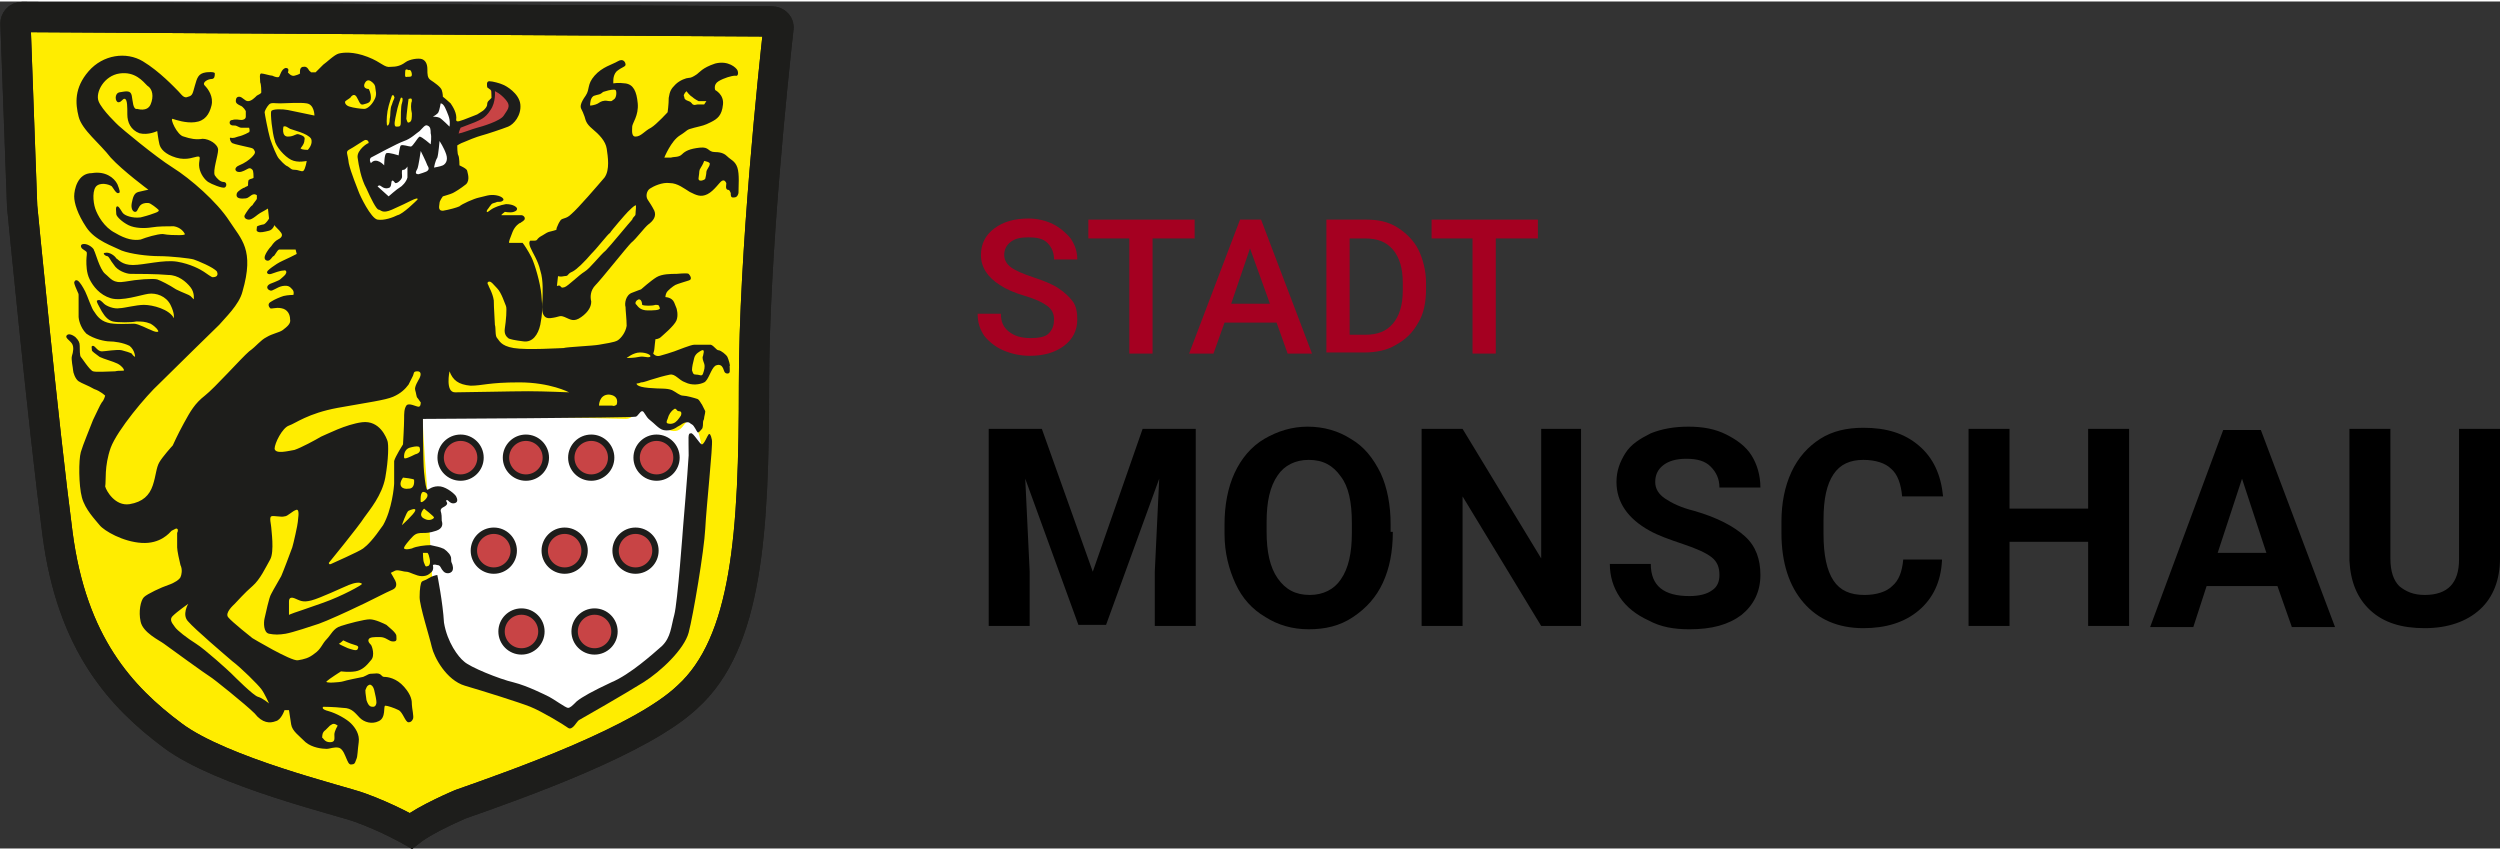 <?xml version="1.0" encoding="utf-8" standalone="no"?><!-- Generator: Adobe Illustrator 28.1.0, SVG Export Plug-In . SVG Version: 6.00 Build 0)  --><svg xmlns="http://www.w3.org/2000/svg" xmlns:xlink="http://www.w3.org/1999/xlink" height="51" id="Ebene_1" style="enable-background:new 0 0 225.8 76.5;" version="1.1" viewBox="0 0 225.8 76.5" width="150" x="0px" xml:space="preserve" y="0px">
<rect x="0" y="0" width="225.8" height="76.5" fill="#333333" stroke="none"/>
<style type="text/css">
	.st0{enable-background:new    ;}
	.st1{fill:#A50021;}
	.st2{fill:#FFED00;stroke:#1D1D1B;stroke-width:2.734;stroke-miterlimit:10;}
	.st3{fill:none;stroke:#1D1D1B;stroke-width:2.734;stroke-miterlimit:10;}
	.st4{fill:#FFFFFF;}
	.st5{fill:#C84445;}
	.st6{fill:#1D1D1B;}
	.st7{fill:#C84445;stroke:#1D1D1B;stroke-width:0.576;stroke-miterlimit:10;}
</style>
<g id="Gruppe_580" transform="translate(-231 -20)">
	<g class="st0">
		<path class="st1" d="M326.2,48.7c0-0.5-0.2-0.9-0.6-1.2c-0.4-0.3-1-0.6-2-0.9s-1.7-0.6-2.3-1c-1.1-0.7-1.7-1.6-1.7-2.7    c0-1,0.4-1.8,1.2-2.4c0.8-0.6,1.8-0.9,3.1-0.9c0.8,0,1.6,0.2,2.2,0.5s1.2,0.8,1.6,1.3c0.4,0.6,0.6,1.2,0.6,1.9h-2.1    c0-0.6-0.2-1.1-0.6-1.5c-0.4-0.4-1-0.5-1.7-0.5c-0.7,0-1.2,0.1-1.6,0.4c-0.4,0.3-0.6,0.7-0.6,1.2c0,0.4,0.2,0.8,0.6,1.1    s1.1,0.6,2,0.9s1.7,0.6,2.3,1c0.6,0.4,1,0.8,1.3,1.2s0.4,1,0.4,1.6c0,1-0.4,1.8-1.2,2.4c-0.8,0.6-1.8,0.9-3.1,0.9    c-0.9,0-1.7-0.2-2.4-0.5c-0.7-0.3-1.3-0.8-1.7-1.3c-0.4-0.6-0.6-1.2-0.6-2h2.1c0,0.7,0.2,1.2,0.7,1.6s1.1,0.6,2,0.6    c0.7,0,1.3-0.1,1.6-0.4C326.1,49.6,326.2,49.2,326.2,48.7z"/>
		<path class="st1" d="M338.9,41.4h-3.8v10.4h-2.1V41.4h-3.7v-1.7h9.6V41.4z"/>
		<path class="st1" d="M346.3,49h-4.7l-1,2.8h-2.2l4.6-12.1h1.9l4.6,12.1h-2.2L346.3,49z M342.2,47.3h3.5l-1.8-5L342.2,47.3z"/>
		<path class="st1" d="M350.8,51.8V39.7h3.6c1.1,0,2,0.2,2.8,0.7s1.5,1.2,1.9,2s0.7,1.9,0.7,3v0.6c0,1.1-0.2,2.2-0.7,3    c-0.5,0.9-1.1,1.5-2,2c-0.8,0.5-1.8,0.7-2.9,0.7H350.8z M352.9,41.4v8.7h1.4c1.1,0,1.9-0.3,2.5-1c0.6-0.7,0.9-1.7,0.9-3v-0.7    c0-1.3-0.3-2.3-0.9-3c-0.6-0.7-1.4-1-2.5-1H352.9z"/>
		<path class="st1" d="M369.9,41.4h-3.8v10.4h-2.1V41.4h-3.7v-1.7h9.6V41.4z"/>
	</g>
	<g class="st0">
		<path d="M325.1,58.6l4.6,12.9l4.5-12.9h4.8v17.8h-3.7v-4.9l0.4-8.4l-4.8,13.2h-2.5l-4.8-13.2l0.4,8.4v4.9h-3.7V58.6H325.1z"/>
		<path d="M356.8,67.9c0,1.8-0.3,3.3-0.9,4.6c-0.6,1.3-1.5,2.3-2.7,3.1s-2.5,1.1-4,1.1c-1.5,0-2.8-0.4-3.9-1.1    c-1.2-0.7-2.1-1.7-2.7-3c-0.6-1.3-1-2.8-1-4.5v-0.9c0-1.7,0.3-3.3,0.9-4.6c0.6-1.3,1.5-2.4,2.7-3.1c1.2-0.7,2.5-1.1,3.9-1.1    c1.5,0,2.8,0.4,3.9,1.1c1.2,0.7,2,1.7,2.7,3.1c0.6,1.3,0.9,2.9,0.9,4.6V67.9z M353.1,67.1c0-1.9-0.3-3.3-1-4.2    c-0.7-1-1.6-1.5-2.9-1.5c-1.2,0-2.2,0.5-2.8,1.4c-0.7,1-1,2.4-1,4.2v0.9c0,1.8,0.3,3.2,1,4.2c0.7,1,1.6,1.5,2.9,1.5    c1.2,0,2.2-0.5,2.8-1.4c0.7-1,1-2.4,1-4.2V67.1z"/>
		<path d="M373.9,76.4h-3.7l-7.1-11.7v11.7h-3.7V58.6h3.7l7.1,11.7V58.6h3.6V76.4z"/>
		<path d="M386.3,71.8c0-0.7-0.2-1.2-0.7-1.6s-1.4-0.8-2.6-1.2s-2.3-0.8-3-1.2c-2-1.1-3-2.6-3-4.4c0-1,0.3-1.8,0.8-2.6    c0.5-0.8,1.3-1.3,2.3-1.8c1-0.4,2.1-0.6,3.4-0.6c1.3,0,2.4,0.2,3.4,0.7c1,0.5,1.8,1.1,2.3,1.9c0.5,0.8,0.8,1.8,0.8,2.9h-3.7    c0-0.8-0.3-1.4-0.8-1.9c-0.5-0.5-1.2-0.7-2.2-0.7c-0.9,0-1.6,0.2-2.1,0.6c-0.5,0.4-0.7,0.9-0.7,1.5c0,0.6,0.3,1.1,0.9,1.5    s1.4,0.8,2.6,1.1c2.1,0.6,3.6,1.4,4.6,2.3c1,0.9,1.4,2.1,1.4,3.5c0,1.5-0.6,2.7-1.7,3.6c-1.2,0.9-2.7,1.3-4.7,1.3    c-1.4,0-2.6-0.2-3.7-0.8c-1.1-0.5-2-1.2-2.6-2.1s-0.9-1.9-0.9-3h3.7c0,2,1.2,2.9,3.5,2.9c0.9,0,1.6-0.2,2-0.5    C386.1,72.9,386.3,72.4,386.3,71.8z"/>
		<path d="M406.4,70.5c-0.1,1.9-0.8,3.4-2.1,4.5c-1.3,1.1-3,1.6-5,1.6c-2.3,0-4.1-0.8-5.4-2.3s-2-3.6-2-6.3V67    c0-1.7,0.3-3.2,0.9-4.5c0.6-1.3,1.5-2.3,2.6-3c1.1-0.7,2.4-1,3.9-1c2.1,0,3.7,0.5,5,1.6c1.3,1.1,2,2.6,2.2,4.6h-3.7    c-0.1-1.1-0.4-2-1-2.5c-0.5-0.5-1.4-0.8-2.5-0.8c-1.2,0-2.1,0.4-2.7,1.3c-0.6,0.9-0.9,2.2-0.9,4.1v1.3c0,1.9,0.3,3.3,0.9,4.2    c0.6,0.9,1.5,1.3,2.8,1.3c1.1,0,2-0.3,2.5-0.8c0.6-0.5,0.9-1.3,1-2.4H406.4z"/>
		<path d="M423.3,76.4h-3.7v-7.6h-7.1v7.6h-3.7V58.6h3.7v7.2h7.1v-7.2h3.7V76.4z"/>
		<path d="M436.7,72.8h-6.4l-1.2,3.7h-3.9l6.6-17.8h3.4l6.7,17.8H438L436.7,72.8z M431.3,69.8h4.4l-2.2-6.7L431.3,69.8z"/>
		<path d="M456.8,58.6v11.7c0,1.9-0.6,3.5-1.8,4.6c-1.2,1.1-2.9,1.7-5,1.7c-2.1,0-3.7-0.5-4.9-1.6c-1.2-1.1-1.8-2.6-1.9-4.5V58.6    h3.7v11.7c0,1.2,0.3,2,0.8,2.5c0.6,0.5,1.3,0.8,2.3,0.8c2.1,0,3.1-1.1,3.1-3.2V58.6H456.8z"/>
	</g>
</g>
<g>
	<path class="st2" d="M2,1.4l67.7,0.4c0.4,0,0.7,0.3,0.6,0.7c-0.4,3.6-2.2,20.3-2.2,32.1c0,13.3-0.6,23.3-6,28.2   C58,66.7,47,70.6,41.6,72.5c0,0-3.1,1.3-4.5,2.4c0,0-2.1-1.2-4.6-2.1c-1.6-0.6-12.5-3.2-16.9-6.5C10.9,62.8,6.5,58,5.2,48.1   S2,18.5,2,18.5L1.4,2C1.4,1.7,1.6,1.4,2,1.4z"/>
	<path class="st3" d="M2,1.4l67.7,0.4c0.4,0,0.7,0.3,0.6,0.7c-0.4,3.6-2.2,20.3-2.2,32.1c0,13.3-0.6,23.3-6,28.2   C58,66.7,47,70.6,41.6,72.5c0,0-3.1,1.3-4.5,2.4c0,0-2.1-1.2-4.6-2.1c-1.6-0.6-12.5-3.2-16.9-6.5C10.9,62.8,6.5,58,5.2,48.1   S2,18.5,2,18.5L1.4,2C1.4,1.7,1.6,1.4,2,1.4z"/>
	<path class="st4" d="M38.2,37.2c-0.1,0.1,0.1,3.2,0.4,7c0,0.4,1.1,1.6,1,2.1c-0.1,0.5-0.8,1-0.8,1.4c0.1,2.1,0.2,6.4,0.9,7.9   c1.1,2.3,0,4.7,3.4,5.8c3.4,1.1,7.6,3,7.9,3.4c0.3,0.4,2.4-1.7,3.9-2.4c1.5-0.7,6.3-3.5,6.5-5s2.1-16.6,2-17c-0.1-0.4-0.2-2-1-2.4   c-0.7-0.4-0.6,1.2-2,0.7c-1.4-0.5-2.4-2.2-2.7-2c-0.3,0.2-0.4,1-1.2,1S38.2,37.2,38.2,37.2z"/>
	<path class="st5" d="M41.3,11.1l-0.2,1.3c0,0,1.5-0.4,1.8-0.5c0.3-0.1,2.6-0.8,2.9-1.2c0.3-0.4,0.7-0.9,0.4-1.4   c-0.3-0.6-0.8-1.2-1.2-1.3c-0.4-0.1-0.7-0.1-0.7-0.1s0.4,1.5-0.3,2.1c-0.7,0.6-2.3,0.9-2.3,0.9L41.3,11.1z"/>
	<path class="st4" d="M39.4,9.1l-2.4,2.5l-0.3,0.1c0,0-1.8,0.8-2.4,1.1c-0.6,0.3-1.4,1.3-1.4,1.3s0.5,2.4,0.7,2.6s0.9,1.6,1.4,1.5   c0.5-0.1,0.9-0.3,2.1-0.9c1.2-0.6,1.5-0.7,2.3-1c0.7-0.3,1.4-0.3,1.5-0.7c0.1-0.3-0.1-0.5-0.3-1c-0.1-0.5-0.2-1.5-0.1-2   c0.1-0.5,0.4-1.6,0.3-2c-0.1-0.3-0.5-1.3-0.5-1.3S40,9,40,9C39.9,9,39.4,9.1,39.4,9.1z"/>
	<path class="st6" d="M65.7,32.1c-0.1-0.2-0.6-0.6-0.8-0.6c-0.2,0-0.4-0.4-0.7-0.5c-0.3,0-1.2,0-1.5,0c-0.3,0-1.5,0.5-1.8,0.6   c-0.3,0.1-0.9,0.3-1.3,0.4c-0.4,0.1-0.6-0.2-0.6-0.2s0.1-0.3,0.1-0.4c0-0.1,0.1-0.9,0.1-0.9s0.3,0,0.5-0.2c0.1-0.1,1.2-1,1.4-1.5   c0.2-0.5,0-1.1,0-1.1s0,0-0.2-0.5c-0.2-0.5-0.8-0.5-0.8-0.5s0-0.2,0.1-0.4c0.1-0.2,0.6-0.6,0.8-0.7c0.2-0.1,0.9-0.3,1.2-0.4   c0.4-0.1,0.1-0.5,0-0.6c-0.1-0.1-1.1,0-1.1,0c-0.5,0-1.3,0-1.8,0.3c-0.5,0.3-1.4,1.1-1.4,1.1s-0.3,0.1-0.8,0.3   c-0.6,0.2-0.7,1-0.6,1.3c0,0.3,0.1,1.1,0.1,1.7c-0.1,0.6-0.5,1.1-0.8,1.3c-0.3,0.2-1.2,0.3-1.7,0.4c-0.5,0.1-2.9,0.2-3.2,0.3   c-0.3,0-3.3,0.2-4.5,0c-1.2-0.2-1.3-0.7-1.5-0.9c-0.2-0.2-0.1-0.9-0.2-1.2c0-0.3-0.1-1.5-0.1-2.2c-0.1-0.7-0.5-1.3-0.5-1.4   c-0.1-0.1-0.1-0.3,0.1-0.3c0.2,0,0.3,0.2,0.7,0.6s0.7,1.4,0.8,1.6c0.1,0.2,0,1.4-0.1,2c-0.1,0.6,0.2,0.8,0.3,0.9   c0.1,0.1,0.6,0.2,1.4,0.3c0.8,0.1,1.3-0.6,1.5-1.5c0.2-1,0.2-1.6,0.1-2.7c-0.1-1.1-0.6-2.8-0.9-3.4c-0.3-0.6-0.7-1.2-0.8-1.3   c-0.1,0-0.5,0-0.7,0c-0.2,0-0.4,0-0.5,0c-0.1,0,0.1-0.5,0.3-1c0.2-0.5,0.6-0.8,0.7-0.8c0.1-0.1,0.4-0.2,0.4-0.4   c0-0.2-0.2-0.3-0.3-0.3c-0.1,0-0.9,0-1,0c-0.1,0-0.6,0-0.8,0c-0.1,0,0.3-0.3,0.3-0.3s0.5,0.1,0.8,0c0.3-0.1,0.3-0.2,0.3-0.3   c0-0.1-0.3-0.4-1-0.4c-0.6,0.1-1,0.3-1.2,0.4c-0.2,0.1-0.5,0.4-0.5,0.3c-0.1,0,0-0.2,0.1-0.3c0,0,0.2-0.3,0.3-0.4s0.3-0.1,0.5-0.2   c0.2,0,0.4,0,0.5-0.1c0.2-0.1,0-0.4-0.6-0.5s-1,0.1-1.5,0.2c-0.5,0.1-1.6,0.6-1.8,0.8c-0.2,0.1-0.9,0.3-1.5,0.4   c-0.5,0-0.3-0.5-0.3-0.7s0.3-0.6,0.3-0.6s0.7-0.2,0.9-0.3c0.2-0.1,0.7-0.4,1.2-0.8c0.4-0.4,0.1-1.1,0.1-1.2c0-0.2-0.7-0.5-0.7-0.5   s0-0.7-0.1-0.9c-0.1-0.1-0.1-0.9-0.1-0.9s0.3-0.2,0.6-0.3c0.2-0.1,1.2-0.5,1.6-0.6c0.4-0.1,1.9-0.6,2.4-0.8c0.5-0.2,1.2-1,1.1-2   c-0.1-1-1.3-1.7-1.6-1.8c-0.2-0.1-0.9-0.3-1.2-0.3c-0.3,0-0.2,0.4-0.2,0.5c0,0.1,0.1,0.1,0.2,0.2c0.2,0.1,0.2,0.2,0.2,0.3   c0,0.1,0,0.5,0,0.5S44.1,9,44.1,9c0,0-0.1,0.1-0.1,0.3c0,0.2-0.2,0.4-0.3,0.5c-0.1,0.1-0.3,0.2-0.6,0.4c-0.3,0.1-1.2,0.5-1.6,0.6   c-0.3,0.1-0.3-0.1-0.3-0.1c0.1-0.6-0.3-1.2-0.5-1.5C40.5,9,40,8.6,40,8.6s0-0.3-0.1-0.6s-0.7-0.7-1-0.9c-0.3-0.2-0.3-0.5-0.3-1   c0-0.5-0.2-0.8-0.5-0.9c-0.3-0.1-1.1,0-1.5,0.3c-0.4,0.3-0.8,0.4-1.3,0.4C34.7,6,34.5,5.5,33.2,5c-1.3-0.5-2.2-0.4-2.6-0.3   c-0.4,0.1-1.1,0.8-1.4,1c-0.2,0.2-0.7,0.7-0.7,0.7l-0.4,0c0,0-0.1-0.1-0.1-0.1c-0.1,0-0.2-0.5-0.6-0.4c-0.4,0-0.3,0.6-0.3,0.6   S27,6.6,26.6,6.7C26.3,6.8,26,6.4,26,6.4S26.2,6,25.8,6c-0.4,0.1-0.5,0.7-0.6,0.8c-0.1,0.1-0.4,0-0.6-0.1c-0.2,0-0.8-0.2-1-0.2   c-0.2,0-0.1,0.5-0.1,0.8c0.1,0.2,0.1,0.8,0.1,0.9c0,0.1-0.2,0.2-0.4,0.3C23,8.7,22.7,9,22.4,9c-0.3,0-0.5-0.4-0.8-0.4   c-0.3,0-0.3,0.3-0.3,0.4c0,0.2,0.2,0.3,0.4,0.4c0.3,0.1,0.5,0.5,0.5,0.5s0,0.3,0,0.5c0,0.2-0.2,0.3-0.4,0.3c-0.2,0-0.5-0.1-0.8,0   c-0.3,0-0.3,0.3-0.2,0.4c0.1,0.1,0.2,0.1,0.4,0.1c0.2,0,0.4,0.2,0.6,0.2c0.2,0,0.7,0,0.7,0s0.1,0.3,0,0.4c0,0-0.5,0.3-1,0.4   c-0.5,0.2-0.6,0.1-0.7,0.1c-0.1,0,0,0.4,0.2,0.5s1.2,0.3,1.6,0.4c0.4,0.1,0.3,0.2,0.4,0.3c0.1,0.2-0.1,0.4-0.3,0.6   c-0.2,0.2-0.6,0.5-1.1,0.7c-0.5,0.2-0.4,0.6,0,0.6c0.3,0,0.6-0.2,0.8-0.3c0.2-0.1,0.3,0,0.4,0.1c0.1,0.1,0.1,0.6,0.1,0.7   c0,0.1-0.3,0.1-0.4,0.2c-0.1,0-0.1,0.4-0.1,0.5c0,0.1-0.2,0.1-0.3,0.2c-0.1,0-0.6,0.3-0.7,0.5c-0.1,0.3,0,0.5,0.5,0.5   c0.5,0,0.5-0.1,0.8-0.3c0.3-0.2,0.5,0,0.5,0s0,0.2,0,0.3s-0.3,0.4-0.4,0.6c-0.2,0.1-0.6,0.7-0.7,0.9c-0.1,0.2,0.1,0.4,0.4,0.4   s0.8-0.5,1-0.6c0.2-0.1,0.7-0.4,0.7-0.4l0.1,0.9c0,0-0.1,0.2-0.3,0.4c-0.2,0.2-0.2,0.1-0.5,0.2c-0.3,0.1-0.3,0.1-0.3,0.2   c0,0.2-0.1,0.3,0.1,0.4c0.2,0.1,0.6,0,1-0.1c0.4-0.1,0.5-0.6,0.5-0.5c0,0.1,0.4,0.4,0.6,0.7c0.2,0.3-0.1,0.5-0.3,0.6   c-0.2,0.1-0.4,0.3-0.6,0.6c-0.2,0.2-0.4,0.5-0.5,0.7c-0.1,0.2-0.2,0.5,0.1,0.6c0.3,0.1,0.5-0.4,0.6-0.4s0.3-0.5,0.5-0.6   c0.2,0,0.6,0,0.8,0c0.2,0,0.7,0,0.7,0l0.1,0.4c0,0-0.2,0.1-0.6,0.3c-0.4,0.2-0.9,0.4-1.2,0.6c-0.3,0.2-0.6,0.4-0.8,0.6   s0,0.4,0.3,0.3c0.3-0.1,0.8-0.3,1.1-0.3c0.3-0.1,0.3,0.2,0.2,0.3c0,0.1-0.4,0.4-0.5,0.5c-0.1,0.1-0.9,0.4-0.9,0.4   c-0.4,0.2-0.3,0.5,0,0.6c0.2,0.1,0.6-0.3,1.1-0.4c0.6-0.1,0.7,0.1,0.9,0.3c0.2,0.2,0.1,0.5,0.1,0.5c0,0-0.5,0-0.9,0.1   c-0.3,0.1-0.8,0.3-1.1,0.5c-0.4,0.2-0.2,0.5-0.1,0.6c0.1,0.1,0.5-0.1,1,0c0.6,0.1,0.8,0.6,0.8,1c0.1,0.4-0.3,0.7-0.7,1   c-0.3,0.2-0.9,0.3-1.4,0.6c-0.6,0.3-0.9,0.8-1.6,1.3c-0.7,0.6-3.1,3.3-4,4c-0.9,0.7-1.3,1.4-1.9,2.5c-0.6,1.1-0.9,1.8-1,2   c-0.1,0.1-0.9,1-1.2,1.5c-0.3,0.5-0.3,1.2-0.6,2.1c-0.3,0.9-0.9,1.5-2.1,1.7c-1.3,0.2-2.1-1.2-2.2-1.6C9.6,43.3,9.4,42,10,40.3   c0.6-1.6,3.2-4.7,4.4-5.8c1.2-1.2,5.4-5.3,5.4-5.3c0.5-0.6,1.8-1.8,2.1-3c1.1-3.8-0.1-4.7-1.2-6.4c-1.1-1.7-3.5-3.8-5.1-4.8   c-1.6-1-4.7-3.6-4.9-3.8c0,0-1.5-1.4-1.8-2.2c-0.3-0.8,0.5-2.3,1.9-2.5c1.4-0.2,2.1,0.7,2.5,1.1c0.5,0.3,0.6,1,0.3,1.7   c-0.3,0.7-1.2,0.4-1.2,0.4C12,9.8,12,9,11.9,8.5c-0.1-0.5-0.5-0.4-1.1-0.3c-0.5,0.1-0.4,0.9-0.1,0.9s0.4-0.4,0.6-0.3   c0.2,0.1,0.2,0.7,0.2,1.4c0,0.7,0.3,1.4,1.1,1.7c0.8,0.2,1.6-0.2,1.6-0.2s0.1,0.8,0.2,1.2c0.1,0.4,0.5,0.9,1.5,1.2s1.7-0.1,2-0.1   c0.3,0,0,0.4,0.1,1c0.1,0.6,0.5,1.1,0.8,1.3c0.3,0.2,1.3,0.6,1.5,0.5s0.2-0.5-0.1-0.5s-0.6-0.3-0.8-0.6c-0.2-0.4,0.3-1.8,0.3-2.3   s-0.8-1-1.4-1c-0.6,0.1-1.1,0-1.7-0.2c-0.6-0.1-1.3-1.7-1-1.6s1.2,0.4,2,0.3c0.9-0.1,1.3-0.7,1.5-1.5c0.2-0.8-0.3-1.5-0.6-1.8   c-0.3-0.3,0.3-0.6,0.6-0.6s0.3-0.3,0.3-0.5c0-0.2-0.8-0.1-0.8-0.1c-0.7,0.1-0.8,0.5-1,1.2c-0.2,0.7-0.2,0.9-0.6,1   c-0.4,0.2-0.6-0.2-0.9-0.5c-0.3-0.3-1.7-1.8-3.2-2.7c-1.5-0.9-3.6-0.6-4.9,0.9s-1.2,2.9-0.9,4.1c0.3,1.2,1.9,2.4,2.9,3.7   c1.1,1.2,3.4,2.9,3.4,2.9s-0.5,0.1-0.9,0.2c-0.4,0.1-0.5,0.5-0.6,1c-0.1,0.5,0.1,0.8,0.3,0.8c0.2,0,0.2-0.2,0.4-0.5   c0.2-0.3,0.6-0.3,0.6-0.3s0,0,0.2,0c0.2,0,0.8,0.5,0.9,0.6c0.1,0.1,0,0.2-0.3,0.3c-0.3,0.1-0.5,0.2-1.3,0.4   c-0.8,0.1-1.4-0.2-1.5-0.3c-0.2-0.1-0.4-0.7-0.6-0.7c-0.2,0-0.1,0.5-0.1,0.7s0.5,0.7,1.1,1c0.6,0.3,1.5,0.3,2.1,0.2   c0.6-0.1,1.4-0.1,2-0.1c0.6,0.1,0.9,0.5,1,0.7c0,0.1-0.3,0.1-0.6,0.1c-0.3,0-0.9,0-1.4-0.1c-0.5,0-1.5,0.3-2,0.5   c-0.6,0.1-1.3,0-2.3-0.6c-1-0.5-1.6-1.6-1.8-2.2s-0.3-1.8,0.2-2.1s1.2,0,1.3,0.1c0.1,0.1,0.4,0.7,0.6,0.6c0.2,0,0.1-0.3-0.1-0.8   c-0.3-0.6-1.1-1.2-2.3-1C7,15.5,6.7,17,6.7,17.6c0,0.6,0.3,1.6,1.1,2.8c0.8,1.2,2.4,1.7,3.2,2.1c0.8,0.3,2.3,0.5,3.4,0.5   c1,0,2.8,0.2,3.1,0.3c0.3,0.1,1.8,0.7,2.1,1.1c0.2,0.5-0.3,0.5-0.4,0.5c-0.1,0-0.5-0.3-0.8-0.5c-0.3-0.2-1.2-0.7-2.4-0.9   c-1.2-0.2-3,0.3-4,0.3c-1,0-1.3-0.5-1.5-0.6c-0.1-0.2-0.6-0.6-1-0.5C9.2,22.7,9.5,23,9.7,23c0.2,0.1,0.2,0.3,0.6,0.8   c0.3,0.5,1.1,0.8,1.5,0.8c0.5,0,2.4,0,3.4,0.1c0.9,0,1.6,0.6,2,1.1c0.4,0.5,0.3,1.1,0.3,1.1s-0.2-0.2-0.3-0.3   c-0.1-0.1-0.7-0.3-1.3-0.6c-0.6-0.4-1.4-0.8-1.7-0.9c-0.4-0.1-1.8,0-2.9,0.2c-1.1,0.2-1.3-0.3-1.8-0.7s-0.9-2-1-2.1   c0-0.2-0.5-0.6-0.9-0.6c-0.4,0-0.3,0.3-0.2,0.4c0.1,0.1,0.3,0.2,0.4,0.3c0.1,0.1,0,0.4,0,0.8c0,0.4,0,1.1,0.3,1.7S9,26.5,10,26.8   s2.7-0.3,3.4-0.4c0.7-0.1,1.6,0.2,2,1c0.4,0.8,0.3,1.2,0.3,1.2c-0.4-0.8-1.9-1.2-2.7-1.2c-0.7,0-1.8,0.3-2.2,0.3   c-0.5,0.1-1.2-0.2-1.4-0.4C9.1,27,9,26.9,8.8,27C8.6,27,9,27.6,9.2,28c0.3,0.5,0.6,0.8,1,0.9c0.4,0.1,1.7,0.1,2.1,0   c0.5,0,0.8,0,1.3,0.2c0.5,0.3,0.7,0.6,0.7,0.7c-0.1,0.1-0.4,0-0.6-0.1c-0.3-0.1-1.2-0.6-1.6-0.6c-0.4,0-1.8,0.1-2.4-0.1   c-0.7-0.2-1-0.7-1.2-1c-0.2-0.2-0.6-1.4-0.8-1.8c-0.2-0.4-0.5-0.9-0.7-1c-0.2-0.1-0.3,0.1-0.3,0.2S6.9,26,7,26.2   c0.1,0.2,0.1,0.2,0.1,0.4c0,0.2,0,1.7,0,1.9c0,0.1,0.1,0.9,0.7,1.5c0.7,0.5,1.7,0.7,2.1,0.7c0.4,0,1.2,0.1,1.8,0.4   c0.5,0.4,0.5,1,0.5,1S12,32,11.9,31.8c-0.2-0.1-0.5-0.2-0.9-0.3c-0.4-0.1-1.5,0.1-1.8,0.1c-0.4,0-0.6-0.5-0.8-0.5   c-0.2,0-0.1,0.2-0.1,0.4c0,0.1,0.3,0.3,0.7,0.6c0.4,0.2,1.2,0.4,1.6,0.6c0.4,0.2,0.6,0.5,0.6,0.6c0,0.1-0.4,0-0.8,0.1   c-0.5,0-1.7,0.1-2,0c-0.3-0.1-1-1.2-1.1-1.3c-0.1-0.1-0.1-0.7-0.1-1c0-0.3-0.1-0.5-0.4-0.8C6.4,30,6.1,30,6,30.2s0.3,0.4,0.5,0.7   c0.2,0.3,0.1,0.8,0,1.1c-0.1,0.3,0.1,1.1,0.1,1.3c0,0.2,0.2,0.8,0.5,1c0.3,0.2,0.9,0.4,1.4,0.7c0.6,0.2,1,0.6,1,0.6   S9.4,36,9.2,36.2C9,36.5,8.8,37,8.4,37.8c-0.3,0.8-0.9,2.2-1.1,2.9c-0.2,0.7-0.2,3,0.1,4.1c0.3,1.1,1.2,2,1.6,2.5   c0.4,0.5,2.1,1.5,3.8,1.6c1.7,0.1,2.5-0.9,2.7-1.1c0.2-0.1,0.2-0.1,0.4-0.2c0.2,0,0.2,0.2,0.1,0.4c0,0.2,0,1,0,1.3   c0,0.3,0.2,1.2,0.3,1.6c0.2,0.4,0.1,0.9,0,1.1c-0.1,0.2-0.5,0.5-1.1,0.7c-0.6,0.2-1.9,0.8-2.2,1.1c-0.3,0.3-0.5,1.3-0.3,2.2   c0.2,1,1.7,1.7,2.1,2c0.4,0.3,4,2.9,4.2,3c0.2,0.1,3.2,2.5,4,3.3c0.7,0.9,1.4,0.9,1.9,0.7c0.5-0.1,0.8-1,0.8-1l0.4,0   c0,0,0.1,0.7,0.2,1.3c0.1,0.6,0.7,1,1.3,1.6c0.6,0.5,1.5,0.6,1.9,0.6c0.3,0,0.7-0.2,1.1-0.1s0.6,0.8,0.7,1s0.2,0.6,0.5,0.5   c0.3,0,0.3-0.3,0.4-0.5c0.1-0.2,0.1-0.8,0.2-1.5c0.1-0.7-0.3-1.3-0.7-1.7c-0.4-0.4-1.3-0.9-2-1.1c-0.8-0.2-0.5-0.4-0.5-0.4   s0.9,0,1.8,0.1c0.8,0,1.1,0.5,1.5,0.9c0.4,0.4,1.1,0.6,1.7,0.3c0.7-0.3,0.4-1.4,0.6-1.4c0.2,0,0.8,0.2,1.2,0.4   c0.4,0.2,0.6,1.1,0.9,1.1c0.2,0,0.3-0.1,0.4-0.3c0.1-0.2-0.1-1-0.1-1.3c0-0.3,0-0.8-0.7-1.6c-0.7-0.8-1.5-0.9-1.8-0.9   c-0.3,0-0.2-0.4-0.9-0.3c-0.6,0-0.5,0.1-1,0.3c-0.5,0.1-1.5,0.3-1.8,0.4c-0.3,0.1-1.7,0.2-1.5,0c0.2-0.2,1.3-0.9,1.3-0.9   s0.7,0.1,1.3,0c0.6-0.1,1-0.5,1.4-1c0.4-0.4,0.1-1.3,0-1.4c-0.1-0.1-0.3-0.3-0.2-0.5c0.1-0.2,0.5-0.2,1-0.2c0.6,0,0.8,0.4,1.2,0.4   c0.4,0,0.3-0.2,0.3-0.5c0-0.3-0.7-0.8-0.9-1c-0.2-0.1-1-0.5-1.5-0.5c-0.5,0-2,0.4-2.6,0.6c-0.7,0.2-0.9,0.8-1.3,1.2   c-0.4,0.4-0.5,0.9-1.1,1.3c-0.5,0.4-0.9,0.5-1.5,0.6c-0.6,0.1-4.1-2-4.1-2s-1.9-1.5-2.2-1.9c-0.3-0.4,0.5-1.1,0.6-1.2   c0.2-0.2,0.9-1,1.6-1.6c0.7-0.6,1.2-1.7,1.6-2.4c0.4-0.7,0.1-2.7,0.1-2.9s-0.2-0.9,0-1s0.9,0.1,1.2,0c0.3,0,0.7-0.5,1.1-0.6   c0.3,0,0.1,0.9,0.1,1.1c0,0.2-0.4,2-0.5,2.3c-0.1,0.3-0.9,2.4-1,2.6c-0.1,0.2-0.7,1.2-0.9,1.6c-0.2,0.3-0.5,1.8-0.6,2.2   c-0.1,0.4-0.1,1.3,0.4,1.4c0.5,0.1,0.9,0.1,1.5,0c0.6-0.1,2.4-0.7,3-0.9c0.6-0.2,2.8-1.2,3.4-1.5c0.7-0.3,2.8-1.4,3.3-1.6   c0.4-0.2,0.3-0.6,0.2-0.8c-0.1-0.2-0.4-0.7-0.4-0.7s0.2-0.1,0.4-0.2c0.3-0.1,0.7,0.1,1,0.1c0.3,0,0.9,0.4,1.4,0.4   c0.5,0,0.7-0.2,0.9-0.4c0.2-0.2,0.1-0.6,0.1-0.6s0.1-0.1,0.4,0c0.3,0,0.3,0.3,0.5,0.5c0.2,0.3,0.6,0.3,0.8,0.1   c0.2-0.2,0.1-0.6,0-0.8c-0.1-0.2,0-0.4-0.1-0.6c-0.1-0.3-0.6-0.7-0.7-0.7c-0.2-0.1-0.6-0.2-1.1-0.3c-0.5,0-1.3,0.1-1.7,0.3   c-0.4,0.1-0.6,0.1-0.7,0c-0.1-0.1,0.5-0.8,0.8-1.1c0.3-0.3,0.6-0.3,0.9-0.3c0.3,0,0.6,0,1.2-0.2c0.6-0.2,0.6-0.6,0.5-0.9   c0-0.3,0-0.6-0.1-0.9c0-0.3,0.3-0.3,0.5-0.5c0.2-0.2,0-0.3,0-0.4c0-0.1,0.1-0.1,0.2,0c0.1,0.1,0.3,0.3,0.6,0.2   c0.3-0.1,0.2-0.4,0.1-0.6c-0.1-0.2-0.8-0.8-1.4-0.9c-0.7-0.1-1.1,0.3-1.2,0.3c-0.1,0-0.2-0.6-0.3-1.6c-0.1-1-0.1-4.8-0.1-4.8   s18.9-0.1,19.2-0.2c0.2,0,0.4-0.5,0.6-0.5c0.2,0,0.3,0.5,0.7,0.8s0.8,0.8,1.2,0.9c0.4,0.1,0.9,0,1.3-0.3c0.4-0.2,0.3-0.2,0.5-0.3   c0.2-0.1,0.3-0.1,0.4-0.1c0.2,0,0.2,0.1,0.4,0.2c0.2,0.1,0.4,0.6,0.5,0.7c0.1,0.1,0.3-0.2,0.4-0.3c0.1-0.1,0.1-0.5,0.1-0.6   c0-0.2,0.1-0.2,0.1-0.4c0-0.1,0.1-0.4,0.1-0.6c-0.1-0.2-0.2-0.4-0.3-0.6c-0.1-0.1-0.2-0.4-0.4-0.5c-0.3-0.1-1-0.3-1.3-0.3   c-0.3,0-0.6-0.3-1-0.5c-0.5-0.2-1-0.1-2.1-0.2c-1.2-0.1-1.1-0.4-1.1-0.4s0.2,0,0.4-0.1c0.3,0,0.7-0.2,1.1-0.3   c0.3-0.1,1-0.3,1.5-0.4s0.8,0.5,1.4,0.7c0.6,0.3,1.3,0.2,1.7,0s0.6-1.2,1-1.5c0.4-0.2,0.6,0,0.7,0.2c0.1,0.2,0.1,0.5,0.4,0.5   c0.3,0,0.2-0.3,0.2-0.7C66,33,65.8,32.3,65.7,32.1z M41.6,11.4c0,0,0.8-0.3,1.3-0.5c0.4-0.2,0.9-0.3,1.4-1.1   c0.5-0.7,0.4-1.7,0.4-1.7s0.5,0.2,1,0.8c0.5,0.6,0.1,0.9-0.2,1.4c-0.3,0.5-2,1-2.4,1.1c-0.4,0.1-1.4,0.5-1.6,0.5   C41.3,12.1,41.6,11.4,41.6,11.4z M33.4,61.7c0.1,0,0.3,0.1,0.4,0.5c0.1,0.4,0.2,0.9,0.2,1.1s-0.1,0.4-0.3,0.4c-0.2,0-0.4,0-0.6-0.6   c-0.1-0.6-0.1-0.8-0.1-0.9C33.1,62,33.1,61.8,33.4,61.7z M31,57.7c0,0,0.6,0.3,1,0.4c0.4,0.1,0.4,0.2,0.3,0.4   c-0.1,0.2-0.6,0-0.9-0.1c-0.2-0.1-0.7-0.3-0.8-0.4C30.7,58,31,57.7,31,57.7z M29.4,65.8c0.2-0.2,0.3-0.3,0.4-0.4   c0.2-0.1,0.3-0.3,0.7,0c0,0-0.3,0.5-0.3,0.8c0,0.4,0.1,0.7-0.4,0.7s-0.6-0.4-0.7-0.4C29.1,66.3,29.1,66,29.4,65.8z M21,59.6   c0.8,0.6,2.3,2.1,2.6,2.5s0.7,1.3,0.7,1.3s-0.6-0.5-1-0.6c-0.4-0.1-2.1-1.8-2.4-2.1c-0.3-0.3-2.4-2.2-3.2-2.7   c-0.8-0.5-1.7-1.2-1.9-1.5c-0.1-0.2-0.6-0.6-0.2-1c0.4-0.4,1.4-1.1,1.4-1.1c0,0-0.6,1,0,1.6C17.6,56.7,20.3,59,21,59.6z M38.6,49.8   c0,0,0.1,0,0.2,0.5c0.1,0.4,0,0.7-0.2,0.7c-0.2,0.1-0.2-0.1-0.3-0.3c-0.1-0.2-0.1-0.9-0.1-0.9L38.6,49.8z M39.6,10   c0.1-0.2,0.2-0.8,0.2-0.8c0.3,0,0.5,0.6,0.7,1.1c0.2,0.5,0.1,1,0.1,1s-0.7-0.7-0.9-0.8c-0.2-0.1-0.6-0.1-0.6-0.1S39.5,10.2,39.6,10   z M37.2,10.1c0,0.4,0,0.7-0.2,0.8c-0.2,0.1-0.2,0-0.3-0.3c0-0.3,0.2-1.8,0.2-1.8c0.3-0.1,0.3,0,0.3,0.2   C37.1,9.2,37.1,9.7,37.2,10.1z M36.6,6.3c0-0.3,0.3-0.1,0.3-0.1c0.2-0.1,0.3,0.2,0.3,0.4c0,0.2-0.1,0.2-0.4,0.2   C36.5,6.9,36.6,6.6,36.6,6.3z M36.2,8.7c0.2-0.1,0.2,0.2,0.1,0.5c-0.1,0.2-0.1,1.3-0.1,1.7c0,0.4-0.1,0.4-0.4,0.4   c-0.3,0-0.1-0.7,0-1.2C35.9,9.5,36.2,8.7,36.2,8.7z M35,9.9c0.1-0.6,0.4-1.4,0.4-1.4c0.1-0.1,0.2,0,0.2,0.1   c0.1,0.1-0.1,0.3-0.2,0.7c-0.2,0.4-0.1,0.9-0.2,1.3c0,0.4-0.1,0.6-0.2,0.6C34.9,11.3,34.9,10.5,35,9.9z M31.2,9   c0.1-0.1,0.5-0.3,0.5-0.4c0.1-0.1,0.3-0.3,0.5,0c0.2,0.3,0.3,0.8,0.6,0.7c0.3-0.1,0.7-0.1,0.7-0.6c0-0.5-0.2-0.8-0.2-0.8   s-0.5,0-0.4-0.4C33,7.2,33.2,7,33.5,7.2c0.3,0.2,0.4,0.4,0.4,0.6s0.2,0.6-0.1,1.1c-0.2,0.4-0.6,0.8-0.9,0.8c-0.3,0-1-0.1-1.3-0.2   C31.2,9.4,31.1,9.1,31.2,9z M32.3,14.1c0.1,0.7,0.3,1.9,0.8,2.8c0.4,0.9,0.9,1.9,1.1,1.9s0.3,0.4,1.2,0c0.9-0.4,1.3-0.6,1.7-0.8   c0.4-0.2,0.7-0.3,0.6-0.1c-0.1,0.1-1.3,1.3-1.8,1.4c-0.4,0.2-1.2,0.5-1.8,0.4c-0.6-0.1-1.6-2.2-1.7-2.5c-0.1-0.3-0.7-1.7-0.9-2.6   c-0.1-0.9-0.3-1,0-1.2c0.4-0.2,1.4-0.9,1.5-0.9c0.2,0,0.3,0.1,0.3,0.3C33.3,12.7,32.2,13.4,32.3,14.1z M36.3,15.5   c0-0.3,0-0.3,0.2-0.3c0.2-0.1,0.3-0.3,0.3-0.3s0,0.6,0,1c-0.1,0.4-0.5,0.8-0.7,0.9c-0.2,0.1-1,0.8-1,0.8l-1-0.9   c0.2-0.2,0.3,0,0.5,0.1c0.2,0.1,0.4,0.1,0.6,0c0.2-0.2,0.1-0.5,0.2-0.6c0.1-0.1,0.2,0.1,0.3,0.2c0.1,0,0.2,0,0.4-0.2   C36.4,15.9,36.3,15.8,36.3,15.5z M26.6,15.2c-0.3,0-0.3-0.1-0.6-0.3c-0.3-0.1-0.7-0.6-0.8-0.7c-0.2-0.2-0.6-1.2-0.8-1.8   c-0.2-0.7-0.5-2.3-0.5-2.4c0-0.1,0.2-0.5,0.4-0.7c0.2-0.2,0.5-0.1,1-0.1c0.5,0,1.8-0.1,2.4,0c0.7,0.1,0.7,1.1,0.7,1.1   s-1.9-0.4-2.4-0.5c-0.5-0.1-1.4-0.1-1.5,0.1s0.1,2,0.3,2.6c0.1,0.6,0.9,1.5,1.5,1.8c0.6,0.3,1.4,0.1,1.4,0.1s-0.1,0.7-0.3,0.9   C27.2,15.4,27,15.2,26.6,15.2z M27,12c-0.3-0.1-0.4,0.2-1,0.2c-0.6,0-0.4-0.9-0.4-0.9c0.2-0.1,0.4,0.1,0.6,0.2   c0.2,0.1,1.6,0.4,1.9,0.9c0.2,0.5-0.3,1-0.3,1s-0.5,0-0.6-0.1c-0.2,0,0.3-0.3,0.3-0.8C27.6,12.2,27.3,12.1,27,12z M29.2,54.3   c-1.7,0.6-2.3,0.8-2.6,0.9c-0.3,0.1-0.5,0.2-0.5,0.2s0-1.1,0-1.2c0-0.1,0-0.5,0.5-0.3c0.5,0.2,0.7,0.4,1.5,0.2   c0.8-0.2,2.9-1.2,3.4-1.4c0.5-0.2,1-0.3,1.2-0.1C32.7,52.7,30.9,53.7,29.2,54.3z M36.4,43c0,0,1,0.1,1,0.2c0,0.1,0.1,0.8-0.5,0.8   C36.3,44.1,35.9,43.7,36.4,43z M37.5,46c-0.1,0.3-1.2,1.3-1.2,1.3c0,0,0.4-1.2,0.6-1.3C37.1,45.9,37.6,45.7,37.5,46z M37.5,40.9   c-0.4,0.2-1,0.5-1,0.3c0,0-0.1-0.7,0.5-0.9c0.7-0.2,0.9-0.1,0.9,0C38,40.6,37.9,40.8,37.5,40.9z M37.8,36.6c-0.2,0-0.9-0.4-1.1-0.1   c-0.2,0.3-0.2,0.7-0.2,1.2c0,0.6-0.1,2.3-0.1,2.3s-0.7,1.1-0.8,1.5c0,0.5,0,1.7,0,2c0,0.3-0.2,2.4-1,3.8c-0.9,1.3-1.4,1.8-1.8,2.1   c-0.4,0.3-2.7,1.3-2.9,1.4c-0.2,0.1-0.2-0.1-0.2-0.1c0,0,2.7-3.3,3.2-4.1c0.5-0.7,1.6-2,1.9-3.6c0.3-1.7,0.3-3,0.2-3.3   c-0.1-0.3-0.7-1.9-2.3-1.7c-1.5,0.2-3.2,1.1-3.7,1.3c-0.5,0.3-1.8,1-2.4,1.2c-0.6,0.1-1.7,0.4-1.8-0.1c0-0.5,0.7-1.9,1.3-2.1   c0.6-0.2,1.7-1.1,4.4-1.6c2.8-0.5,4.3-0.7,5-1c0.7-0.3,1.1-0.7,1.4-1.1c0.2-0.4,0.3-0.6,0.4-0.8c0.1-0.2,0-0.4,0.4-0.4   c0.4,0,0.3,0.4,0.2,0.6c-0.1,0.2-0.5,0.8-0.4,1.1c0.1,0.3,0.1,0.6,0.2,0.7c0.1,0.1,0.2,0.3,0.3,0.4C38,36.3,38,36.6,37.8,36.6z    M39.2,46.6c0,0.1-0.4,0.4-0.9,0.1c-0.6-0.3,0-0.9,0-0.9S39.2,46.5,39.2,46.6z M38.4,45c-0.3,0.3-0.4,0.2-0.4,0.2s-0.1-1,0.3-0.9   C38.7,44.4,38.7,44.7,38.4,45z M38.6,15.3c-0.1,0.1-0.8,0.3-0.8,0.3c-0.4,0-0.2-0.3-0.1-0.5c0.1-0.2,0.3-1.6,0.3-1.6s0.5,1,0.6,1.3   C38.8,15.1,38.7,15.2,38.6,15.3z M38.9,12.9c0,0-0.8-0.7-1-0.7c-0.2,0.1-0.6,0.9-0.8,0.9c-0.2,0-0.7-0.2-0.9-0.1   c-0.1,0.1-0.2,0.9-0.2,0.9s-0.9-0.3-1.1-0.2c-0.2,0.1-0.2,1.1-0.2,1.1s-0.7-0.8-1.2-0.2c0,0-0.2-0.3,0-0.5c0.2-0.1,2.4-1.3,3-1.5   c0.6-0.2,1.1-0.7,1.4-0.9c0.3-0.3,0.5-0.6,0.7-0.5c0.3,0.1,0.3,0.4,0.3,0.7C39,12.2,38.9,12.9,38.9,12.9z M39.5,14.1   c0.1-0.3,0.2-1.5,0.2-1.5s0.4,0.6,0.6,1.2c0.2,0.6-0.1,0.9-0.3,1c-0.2,0.1-0.8,0.2-0.8,0.2S39.3,14.4,39.5,14.1z M47.7,35.2   c-1.4,0-5.7,0.1-6.6,0.1c-0.9,0-0.5-1.9-0.5-1.9c0.3,0.8,0.8,1.2,1.9,1.3c1.1,0,1.6-0.3,4.4-0.3c2.8,0,4.5,0.9,4.5,0.9   S49.1,35.2,47.7,35.2z M55.7,36.4c0,0-0.2,0.2-0.4,0.1c-0.2,0-1.2,0-1.2,0s0-1,0.9-1C56,35.6,55.7,36.4,55.7,36.4z M60.3,37.7   c0.1-0.4,0.3-0.7,0.6-0.9c0.2-0.1,0.2,0.2,0.4,0.2s0.3,0.1,0.2,0.4c-0.2,0.3-0.4,0.6-0.7,0.7c-0.3,0.1-0.5,0-0.5,0   S60.1,38.1,60.3,37.7z M57.7,26.9c0.3,0,0.3,0.5,0.3,0.5c0.2,0.1,0.9,0.1,1.2,0c0.3,0,0.3,0,0.4,0.3c0,0.2-0.6,0.2-1.1,0.2   c-0.5,0-0.8-0.2-1-0.5C57.3,27.3,57.4,27,57.7,26.9z M58.7,32.1c-0.3,0.1-0.5-0.1-1,0c-0.4,0.1-1.1,0.1-1.1,0.1s0.6-0.5,1.2-0.5   C58.5,31.7,58.9,32,58.7,32.1z M63.5,33.6c-0.1,0.3-0.3,0.1-0.6,0.1c-0.3,0-0.3-0.1-0.4-0.4c0-0.3,0.1-0.7,0.2-1.1   c0.1-0.4,0.5-0.6,0.7-0.7c0.3-0.1,0.1,0.4,0.1,0.5c-0.1,0.2,0,0.4,0.1,0.7C63.7,33,63.6,33.3,63.5,33.6z"/>
	<g>
		<g>
			<ellipse class="st7" cx="41.6" cy="41.2" rx="1.8" ry="1.8"/>
		</g>
	</g>
	<g>
		<g>
			<ellipse class="st7" cx="47.5" cy="41.2" rx="1.8" ry="1.8"/>
		</g>
	</g>
	<g>
		<g>
			<ellipse class="st7" cx="53.4" cy="41.2" rx="1.8" ry="1.8"/>
		</g>
	</g>
	<g>
		<g>
			<ellipse class="st7" cx="59.3" cy="41.2" rx="1.8" ry="1.8"/>
		</g>
	</g>
	<g>
		<g>
			<ellipse class="st7" cx="57.4" cy="49.6" rx="1.8" ry="1.8"/>
		</g>
	</g>
	<g>
		<g>
			<ellipse class="st7" cx="51" cy="49.6" rx="1.8" ry="1.8"/>
		</g>
	</g>
	<g>
		<g>
			<ellipse class="st7" cx="44.6" cy="49.6" rx="1.8" ry="1.8"/>
		</g>
	</g>
	<g>
		<g>
			<ellipse class="st7" cx="47.1" cy="56.9" rx="1.8" ry="1.8"/>
		</g>
	</g>
	<g>
		<g>
			<ellipse class="st7" cx="53.7" cy="56.9" rx="1.8" ry="1.8"/>
		</g>
	</g>
	<path class="st6" d="M39.5,51.8c-0.1,0-0.5,0.1-0.8,0.3c-0.3,0.2-0.5,0.2-0.6,0.3s-0.2,0.6-0.2,1.4c0,0.8,0.9,3.6,1.1,4.5   s1.3,3,3,3.5s4.9,1.5,5.9,1.9c1,0.4,3,1.6,3.4,1.9c0.4,0.3,0.8-0.6,1-0.7c0.2-0.1,4.2-2.4,5.8-3.4s3.7-3,4.1-4.5   c0.4-1.5,1.4-7.4,1.5-9.4c0.1-2,0.7-7.5,0.6-8c-0.1-0.5-0.2-0.6-0.3-0.5c-0.1,0.1-0.4,0.9-0.6,0.9c-0.2,0-0.8-1.1-1-1   c-0.3,0-0.2,0.3-0.2,2c-0.1,1.7-0.5,6.4-0.5,6.4s-0.5,6.9-0.8,8s-0.3,2-1.1,2.8c-0.8,0.7-2.9,2.6-4.6,3.3c-1.7,0.8-2.6,1.3-3.1,1.7   c-0.4,0.4-0.6,0.6-0.8,0.6s-1.3-0.8-1.7-1c-0.4-0.2-2-1-3.2-1.3c-1.3-0.3-4-1.4-4.5-1.9c-0.5-0.4-1.5-1.7-1.8-3.5   C40,54.3,39.5,51.8,39.5,51.8z"/>
	<path class="st6" d="M66.6,15c-0.2-0.6-0.6-0.7-0.9-1c-0.2-0.2-0.5-0.4-1.1-0.4c-0.7,0-0.5-0.5-1.4-0.4c-0.9,0.1-1.3,0.3-1.6,0.6   c-0.3,0.3-0.7,0.2-1,0.3c-0.3,0-0.6,0-0.6,0s0.6-1.5,1.4-2c0.8-0.5,0.5-0.5,1.3-0.7c0.8-0.2,0.9-0.2,1.5-0.5c0.6-0.3,1-0.6,1.1-1.6   C65.4,8.4,64.6,8,64.6,8s-0.2-0.5,0.3-0.8c0.5-0.3,1.2-0.5,1.5-0.5c0.3,0.1,0.3-0.3,0.2-0.5c-0.1-0.2-0.8-0.9-2-0.6   c-1.2,0.4-1.4,0.8-1.7,1c-0.3,0.2-0.5,0.3-0.7,0.3c-0.2,0-0.8,0.2-1.2,0.6c-0.4,0.4-0.5,0.6-0.6,1.2c0,0.6-0.1,1.3-0.1,1.3   s-1,1.1-1.5,1.4c-0.6,0.3-0.9,0.8-1.4,0.8c-0.4,0-0.3-0.6-0.3-0.9c0-0.3,0.6-1,0.5-2.1c-0.1-1.1-0.4-1.7-1.1-1.8s-1.1,0-1.1,0   s-0.1-0.7,0.3-1.1c0.5-0.4,0.8-0.4,0.8-0.6s-0.2-0.6-0.7-0.3c-0.5,0.3-1.4,0.5-2.1,1.3s-0.4,1.2-0.8,1.8c-0.5,0.7-0.5,1-0.4,1.2   c0.1,0.2,0.2,0.4,0.3,0.7c0.1,0.3,0.1,0.6,0.7,1.1c0.6,0.5,1.2,1.1,1.3,1.8c0.1,0.7,0.3,1.9-0.2,2.6c-0.6,0.7-2.4,2.8-3,3.3   c-0.5,0.5-0.8,0.3-1,0.6c-0.2,0.3-0.2,0.4-0.3,0.6s0.1,0.2-0.3,0.3c-0.4,0.1-0.5,0.1-0.8,0.3c-0.3,0.2-0.4,0.2-0.6,0.4   c-0.1,0.1-0.1,0.2-0.3,0.2c-0.2,0-0.4,0-0.4,0s-0.2,0.1,0,0.6c0.2,0.5,0.7,1.2,0.9,2.1c0.3,0.9,0.2,2.2,0.2,2.6   c0,0.3-0.3,1.8,0.7,1.7c0.9-0.1,0.8-0.3,1.3-0.1c0.5,0.2,0.8,0.5,1.5,0c0.7-0.5,0.9-1,0.9-1.4c-0.1-0.4-0.1-1,0.4-1.5   c0.5-0.5,2.8-3.4,3.2-3.8c0.5-0.4,1.2-1.4,1.6-1.7c0.4-0.3,0.7-0.7,0.5-1.2c-0.2-0.4-0.4-0.7-0.6-1c-0.2-0.3-0.1-0.8,0.2-1   c0.3-0.2,1.1-0.6,1.8-0.5c0.7,0,1.3,0.5,1.8,0.8c0.6,0.3,1,0.5,1.6,0.2c0.6-0.3,1.1-1.1,1.3-1.2c0.2-0.1,0.3,0,0.4,0.2   c0,0.2-0.1,0.5,0.1,0.6c0.2,0,0.2,0.1,0.3,0.3c0,0.2,0,0.4,0.2,0.4c0.2,0,0.4,0,0.5-0.4C66.7,16.7,66.8,15.6,66.6,15z M62,8.1   c0,0,0.3,0.4,0.5,0.5C62.7,8.8,63.1,9,63.1,9c0,0,0.7,0,0.7,0l-0.2,0.3c0,0-0.5,0-0.6,0c-0.1,0-0.3,0.1-0.4,0   c-0.1,0-0.1-0.2-0.4-0.3c-0.3-0.1-0.4-0.2-0.4-0.4C61.7,8.5,61.8,8.3,62,8.1z M54.4,9c-0.3,0.1-0.3,0.2-0.6,0.3   c-0.3,0.1-0.5,0.1-0.5,0.1c0,0,0-0.1,0-0.1s0-0.7,0.4-0.8c0.3-0.1,0.5-0.1,0.6-0.2c0.2-0.1,0-0.1,0.4-0.2c0.3-0.1,0.8-0.2,0.9-0.1   c0.1,0.1,0.1,0.6-0.1,0.8C55.2,9,55.3,9,55.1,9C54.8,9,54.8,8.9,54.4,9z M57.4,19.2c0,0.2-0.2,0.2-0.3,0.5c-0.2,0.2-2,2.4-2.4,2.8   c-0.5,0.4-1.4,1.6-1.9,1.9c-0.5,0.3-1.5,1.3-1.8,1.4s-0.3,0-0.4-0.1c-0.1-0.1-0.3,0-0.3,0l0.1-0.9c0,0,0.2,0.1,0.6,0   c0.4,0,0.2-0.2,0.7-0.4c0.4-0.2,1.1-0.9,1.7-1.6c0.6-0.6,1.5-1.8,1.7-1.9c0.1-0.2,1.4-1.7,1.6-1.9c0.2-0.2,0.5-0.5,0.7-0.6   C57.5,18.4,57.4,18.9,57.4,19.2z M64.1,14.7c0,0.2-0.3,0.5-0.3,0.7c0,0.2-0.1,0.6-0.1,0.6c0,0.1-0.7,0.4-0.6-0.1   c0.1-0.6,0-0.6,0.2-0.9c0.2-0.3,0.3-0.6,0.3-0.6S64.2,14.5,64.1,14.7z"/>
</g>
</svg>